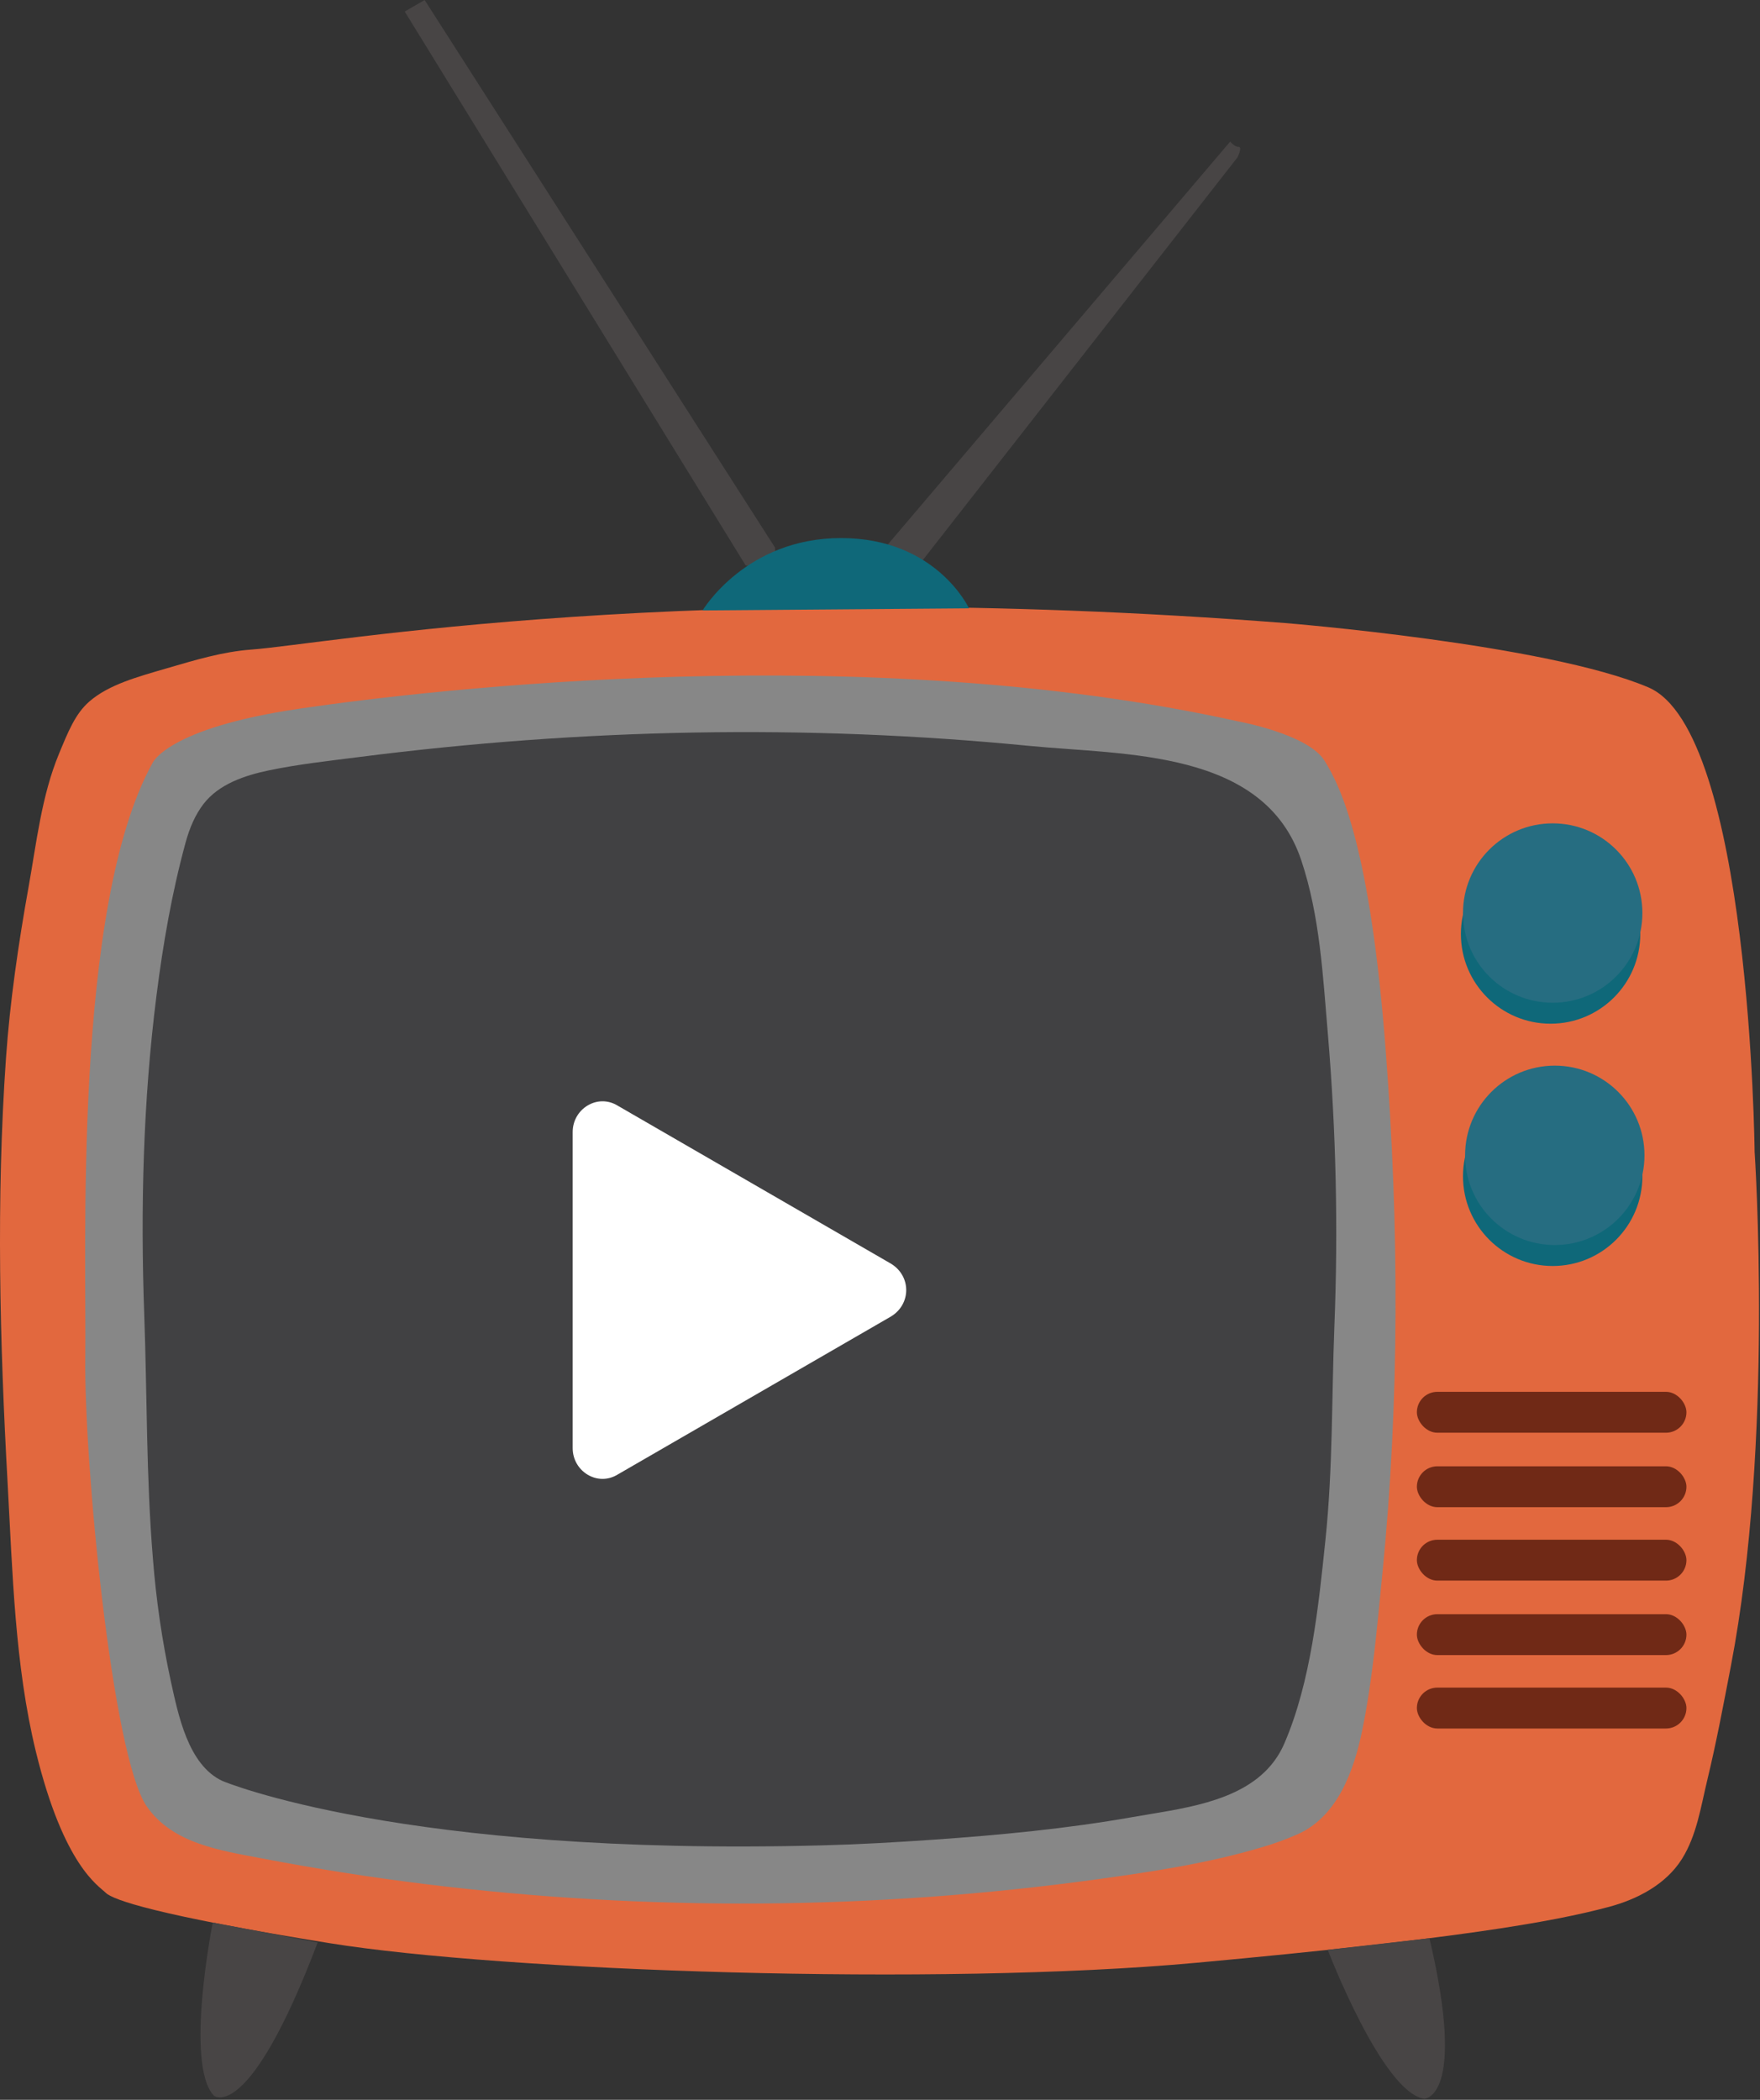 <?xml version="1.0" encoding="UTF-8"?>
<svg width="839px" height="1001px" viewBox="0 0 839 1001" version="1.1" xmlns="http://www.w3.org/2000/svg" xmlns:xlink="http://www.w3.org/1999/xlink">
    <rect x="0" y="0" width="839" height="1001" fill="#333333" stroke="none"/>
    <g id="Page-1" stroke="none" stroke-width="1" fill="none" fill-rule="evenodd">
        <g id="tv">
            <path d="M42.518,334.482 C51.799,326.365 65.474,322.684 79.881,318.483 C92.978,314.665 106.085,310.68 119.764,309.667 C155.764,307 327.764,275 612.431,297 C612.431,297 737.098,307 785.764,327.667 C834.431,348.333 836.431,549 836.431,549 C836.431,549 845.764,687 825.098,794.333 C821.606,812.467 818.204,830.629 813.867,848.584 C810.794,861.309 808.844,874.986 801.734,886.26 C794.112,898.344 780.544,905.393 767.098,909 C739.764,916.333 693.764,924.333 570.431,935.667 C447.098,947 239.764,939.667 157.098,926.333 C74.431,913 53.764,905.667 50.431,902.333 C47.098,899 30.431,889.667 17.098,835 C7.054,793.823 5.971,749.171 3.632,707.075 C-0.114,639.649 -1.863,571.808 2.852,504.411 C4.731,477.545 8.796,449.717 13.627,422.811 C17.41,401.738 19.799,379.429 28.143,359.28 C32.457,348.864 35.874,340.292 42.518,334.482 Z" id="Shape" fill="#E2683E" fill-rule="nonzero"></path>
            <path d="M660.656,501.846 C653.322,404.512 639.322,375.179 631.322,362.512 C623.322,349.845 589.989,343.846 589.989,343.846 C412.656,304.512 205.989,328.512 142.656,337.846 C79.322,347.179 72.656,363.846 72.656,363.846 C34.656,432.512 41.322,598.512 40.656,647.179 C39.989,695.845 53.322,837.179 69.989,861.179 C82.307,878.911 105.048,882.137 124.699,885.896 C150.312,890.795 176.068,894.858 201.964,898.083 C308.726,911.288 416.754,910.536 523.322,895.846 C549.477,892.249 575.965,888.229 601.323,880.674 C607.34,878.941 613.23,876.792 618.95,874.244 C637.737,865.668 645.448,843.92 649.326,825.117 C654.394,800.546 656.521,774.935 659.002,750.002 C667.209,667.534 666.92,584.439 660.656,501.846 Z" id="Shape" fill="#878787" fill-rule="nonzero"></path>
            <path d="M101.431,916.5 C101.431,916.5 87.931,984 101.931,999 C101.931,999 118.431,1013 151.431,926 L101.431,916.5 Z" id="Shape" fill="#484545" fill-rule="nonzero"></path>
            <path d="M632.931,929.5 C632.931,929.5 658.931,997.5 678.931,1000.5 C678.931,1000.5 699.431,1000.5 681.431,924 L632.931,929.5 Z" id="Shape" fill="#484545" fill-rule="nonzero"></path>
            <polygon id="Shape" fill="#484545" fill-rule="nonzero" points="192.931 5.5 355.431 269.5 369.931 272.5 369.431 261 202.431 0"></polygon>
            <path d="M422.431,260.5 L586.431,67.5 C586.431,67.5 588.431,70 590.431,70 C592.431,70 589.931,75 589.931,75 L434.431,274 L426.931,269 L422.431,260.5 Z" id="Shape" fill="#484545" fill-rule="nonzero"></path>
            <circle id="Oval" fill="#0F6879" fill-rule="nonzero" cx="739.172" cy="445.259" r="42.759"></circle>
            <circle id="Oval" fill="#0F6879" fill-rule="nonzero" cx="740.172" cy="560.759" r="42.759"></circle>
            <rect id="Rectangle-path" fill="#702916" fill-rule="nonzero" x="675.431" y="663.5" width="128.5" height="19.5" rx="9.75"></rect>
            <rect id="Rectangle-path" fill="#702916" fill-rule="nonzero" x="675.431" y="699" width="128.5" height="19.5" rx="9.75"></rect>
            <rect id="Rectangle-path" fill="#702916" fill-rule="nonzero" x="675.431" y="734" width="128.5" height="19.5" rx="9.75"></rect>
            <rect id="Rectangle-path" fill="#702916" fill-rule="nonzero" x="675.431" y="769.5" width="128.5" height="19.5" rx="9.75"></rect>
            <rect id="Rectangle-path" fill="#702916" fill-rule="nonzero" x="675.431" y="804.5" width="128.5" height="19.5" rx="9.75"></rect>
            <circle id="Oval" fill="#266D81" fill-rule="nonzero" cx="740.172" cy="435.259" r="42.759"></circle>
            <circle id="Oval" fill="#266D81" fill-rule="nonzero" cx="741.172" cy="550.759" r="42.759"></circle>
            <path d="M334.931,291 C334.931,291 355.431,256.5 400.931,256.5 C446.431,256.5 461.931,290 461.931,290 L334.931,291 Z" id="Shape" fill="#0F6879" fill-rule="nonzero"></path>
            <path d="M605.777,841.609 C590.58,859.564 562.152,862.285 540.076,866.194 C508.661,871.757 476.788,874.786 444.981,877.003 C427.381,878.229 409.743,879.249 392.104,879.701 C191.437,885.035 106.104,849.035 106.104,849.035 C89.536,841.441 84.871,816.929 81.388,801.251 C77.233,781.975 74.39,762.439 72.877,742.779 C69.68,704.36 70.148,665.14 68.771,627.034 C66.931,576.132 68.196,524.945 74.622,474.378 C77.727,449.944 81.955,425.535 88.443,401.754 C90.397,394.593 93.094,388.378 96.995,383.291 C104.32,373.739 116.798,369.616 128.208,367.239 C142.368,364.289 156.855,362.718 171.18,360.888 C277.648,347.289 384.141,345.139 490.629,355.566 C536.27,360.035 602.621,357.162 620.305,410.053 C629.263,436.846 630.64,465.363 633.035,493.283 C636.927,539.537 637.952,585.987 636.104,632.368 C634.792,666.381 635.387,700.158 631.842,734.102 C628.549,765.63 624.944,801.83 612.223,831.192 C610.599,834.963 608.427,838.473 605.777,841.609 Z" id="Shape" fill="#414143" fill-rule="nonzero"></path>
            <g id="play" transform="translate(273, 525)" fill="#FFFFFF">
                <path d="M0,165.349 L0,14.649 C0,3.569 11.845,-3.82 21.471,2.091 L151.782,77.442 C161.406,83.352 161.406,96.649 151.782,102.56 L21.471,177.909 C11.845,183.82 0,176.431 0,165.349 Z" id="Shape"></path>
            </g>
        </g>
    </g>
</svg>